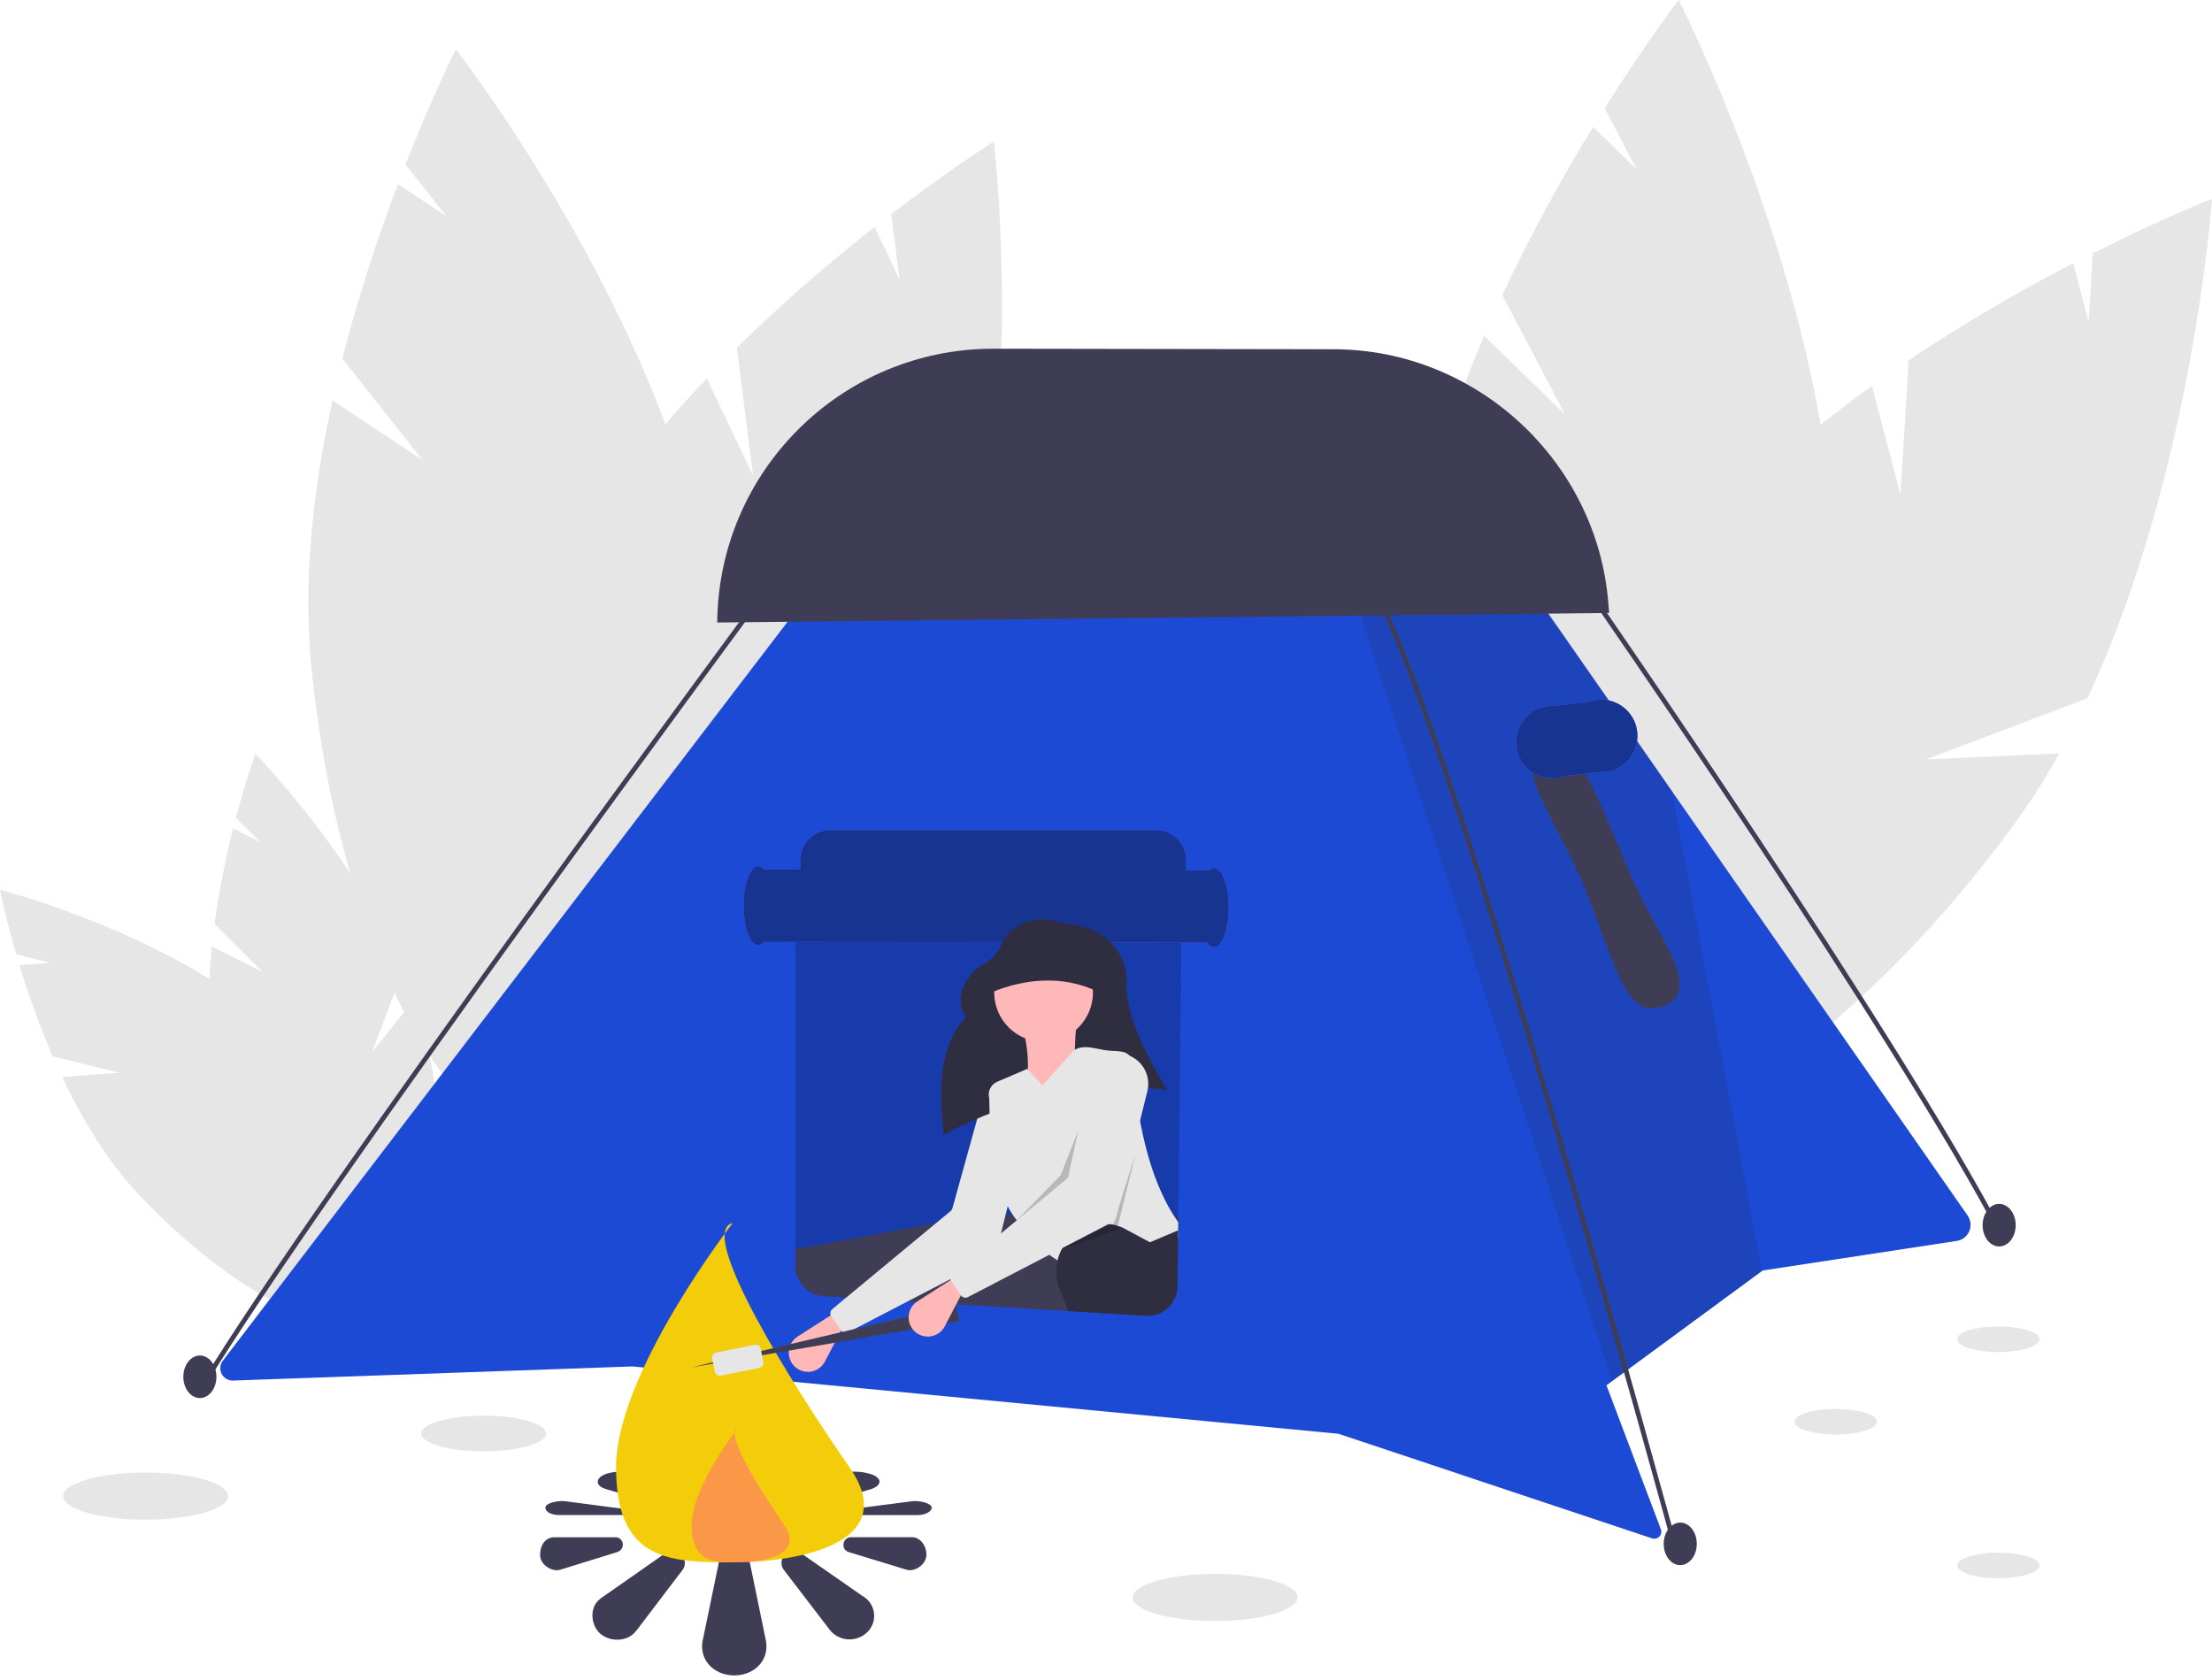 <?xml version="1.0" encoding="UTF-8"?> <svg xmlns="http://www.w3.org/2000/svg" xmlns:xlink="http://www.w3.org/1999/xlink" width="470px" height="357px" viewBox="0 0 470 357" version="1.1"><title>trial-testing</title><g id="null" stroke="none" stroke-width="1" fill="none" fill-rule="evenodd"><g id="reviewslighthouse-home" transform="translate(-790, -1014)" fill-rule="nonzero"><g id="trial-testing" transform="translate(1025, 1192.016) scale(-1, 1) translate(-1025, -1192.016) translate(790, 1014)"><path d="M414.138,206.593 L424.416,196.306 C423.48,189.487 422.159,182.726 420.462,176.055 L414.604,179.021 L419.867,173.755 C417.686,165.527 415.72,160.217 415.72,160.217 C415.72,160.217 395.007,181.318 384.302,206.062 L390.935,223.506 L381.859,212.292 C380.824,215.22 379.974,218.21 379.314,221.245 C372.764,251.862 377.451,278.822 389.782,281.462 C402.113,284.101 417.42,261.421 423.97,230.804 C426,221.312 425.978,210.922 424.982,201.102 L414.138,206.593 Z" id="Path" fill="#E6E6E6"></path><path d="M444.681,227.959 L458.795,224.468 C461.517,218.146 463.881,211.676 465.874,205.087 L459.328,204.598 L466.554,202.81 C468.938,194.639 470,189.077 470,189.077 C470,189.077 441.365,196.431 419.414,212.077 L416.079,230.439 L414.104,216.148 C411.705,218.119 409.432,220.239 407.299,222.495 C385.871,245.318 375.952,270.821 385.144,279.456 C394.336,288.092 419.158,276.591 440.587,253.768 C447.23,246.693 452.58,237.787 456.801,228.866 L444.681,227.959 Z" id="Path" fill="#E6E6E6"></path><path d="M309.978,101.127 L313.445,73.905 C304.177,64.809 294.404,56.243 284.171,48.248 L278.852,59.439 L280.627,45.501 C267.877,35.741 258.815,30.085 258.815,30.085 C258.815,30.085 252.254,85.498 264.834,134.792 L294.866,153.166 L268.379,146.911 C270.214,152.476 272.396,157.92 274.914,163.211 C300.474,216.471 338.584,251.296 360.035,240.995 C381.485,230.694 378.154,179.168 352.593,125.908 C344.669,109.396 332.645,93.915 319.825,80.41 L309.978,101.127 Z" id="Path" fill="#E6E6E6"></path><path d="M380.222,97.743 L397.257,76.233 C394.024,63.654 390.083,51.268 385.455,39.133 L375.119,45.962 L383.841,34.949 C377.969,20.001 373.135,10.473 373.135,10.473 C373.135,10.473 338.884,54.518 324.181,103.22 L340.395,134.477 L320.954,115.427 C319.648,121.139 318.703,126.928 318.124,132.759 C312.484,191.569 327.112,241.086 350.798,243.359 C374.483,245.633 398.257,199.801 403.898,140.991 C405.646,122.76 403.353,103.29 399.357,85.1 L380.222,97.743 Z" id="Path" fill="#E6E6E6"></path><path d="M66.188,105.128 L64.465,76.565 C53.206,69.043 41.532,62.162 29.499,55.954 L26.218,68.452 L25.336,53.828 C10.38,46.3 0,42.262 0,42.262 C0,42.262 4.017,100.309 26.46,148.374 L60.79,161.375 L32.44,160.103 C35.398,165.449 38.689,170.603 42.294,175.536 C78.804,225.148 124.6,253.438 144.581,238.724 C164.562,224.01 151.162,171.864 114.652,122.253 C103.334,106.873 88.014,93.343 72.261,81.992 L66.188,105.128 Z" id="Path" fill="#E6E6E6"></path><path d="M137.501,88.039 L150.786,62.697 C145.035,50.436 138.598,38.509 131.504,26.974 L122.238,35.976 L129.04,23.001 C120.127,8.824 113.327,0 113.327,0 C113.327,0 86.771,51.768 81.145,104.518 L103.816,133.398 L80.205,117.651 C79.974,123.756 80.128,129.871 80.665,135.957 C86.283,197.305 110.867,245.202 135.575,242.937 C160.283,240.673 175.758,189.106 170.14,127.758 C168.398,108.739 162.275,89.236 154.656,71.374 L137.501,88.039 Z" id="Path" fill="#E6E6E6"></path><ellipse id="Oval" fill="#E6E6E6" cx="211.822" cy="339.466" rx="17.519" ry="5.007"></ellipse><ellipse id="Oval" fill="#E6E6E6" cx="439.063" cy="317.937" rx="17.519" ry="5.007"></ellipse><ellipse id="Oval" fill="#E6E6E6" cx="367.237" cy="304.633" rx="13.264" ry="3.791"></ellipse><ellipse id="Oval" fill="#E6E6E6" cx="79.932" cy="302.129" rx="8.759" ry="2.718"></ellipse><ellipse id="Oval" fill="#E6E6E6" cx="45.395" cy="332.671" rx="8.759" ry="2.718"></ellipse><ellipse id="Oval" fill="#E6E6E6" cx="45.395" cy="284.605" rx="8.759" ry="2.718"></ellipse><path d="M420.479,293.38 L335.609,290.376 L290.852,294.647 L214.385,301.942 L185.61,304.686 L118.969,326.916 C118.423,327.098 117.821,326.95 117.422,326.535 C117.023,326.12 116.899,325.512 117.102,324.974 L117.107,324.969 L128.664,294.392 L127.448,293.495 L95.644,270.118 L95.474,269.993 L54.235,263.704 C53.055,263.523 52.052,262.746 51.581,261.648 C51.111,260.55 51.24,259.287 51.923,258.307 L114.73,168.153 L147.735,120.788 L151.313,115.646 L288.609,113.748 L422.656,289.164 C423.273,289.971 423.369,291.06 422.903,291.962 C422.437,292.864 421.493,293.416 420.479,293.38 Z" id="Path" fill="#1D4AD5"></path><polygon id="Path" fill="#212F59" opacity="0.2" points="183.475 122.962 127.447 293.496 95.647 270.119 114.731 168.154 147.64 120.675 147.733 120.786"></polygon><path d="M133.463,188.291 C127.105,203.579 124.855,216.348 117.314,214.042 C106.99,210.885 117.83,199.719 124.187,184.431 C130.544,169.143 135.036,157.416 140.336,158.68 C150.216,161.036 139.82,173.003 133.463,188.291 Z" id="Path" fill="#3F3D56"></path><path d="M147.867,157.69 C147.863,155.647 147.049,153.688 145.602,152.246 C144.155,150.803 142.195,149.995 140.152,149.998 C139.978,149.998 139.807,150.006 139.636,150.018 L132.367,149.121 C131.533,148.824 130.654,148.673 129.769,148.675 C129.524,148.675 129.283,148.688 129.044,148.711 L128.764,148.676 L128.757,148.745 C125.247,149.216 122.51,152.021 122.125,155.542 C121.74,159.064 123.804,162.394 127.129,163.614 L127.114,163.753 L127.829,163.833 C128.471,164.001 129.131,164.085 129.794,164.084 C129.867,164.083 129.94,164.08 130.013,164.078 L137.443,164.91 C138.316,165.241 139.243,165.409 140.177,165.407 C140.525,165.406 140.873,165.381 141.218,165.333 L141.851,165.404 L141.855,165.218 C145.374,164.426 147.872,161.298 147.867,157.69 Z" id="Path" fill="#6C63FF"></path><path d="M147.867,157.69 C147.863,155.647 147.049,153.688 145.602,152.246 C144.155,150.803 142.195,149.995 140.152,149.998 C139.978,149.998 139.807,150.006 139.636,150.018 L132.367,149.121 C131.533,148.824 130.654,148.673 129.769,148.675 C129.524,148.675 129.283,148.688 129.044,148.711 L128.764,148.676 L128.757,148.745 C125.247,149.216 122.51,152.021 122.125,155.542 C121.74,159.064 123.804,162.394 127.129,163.614 L127.114,163.753 L127.829,163.833 C128.471,164.001 129.131,164.085 129.794,164.084 C129.867,164.083 129.94,164.08 130.013,164.078 L137.443,164.91 C138.316,165.241 139.243,165.409 140.177,165.407 C140.525,165.406 140.873,165.381 141.218,165.333 L141.851,165.404 L141.855,165.218 C145.374,164.426 147.872,161.298 147.867,157.69 Z" id="Path" fill="#163490"></path><path d="M45.005,262.938 L44.115,262.471 C66.901,219.026 131.35,126.203 131.998,125.27 L132.823,125.844 C132.175,126.776 67.762,219.549 45.005,262.938 Z" id="Path" fill="#3F3D56"></path><path d="M114.803,328.044 L113.834,327.78 C114.303,326.054 160.977,154.798 177.182,125.908 L178.057,126.4 C161.913,155.182 115.272,326.319 114.803,328.044 Z" id="Path" fill="#3F3D56"></path><path d="M426.606,294.842 C401.724,253.84 307.757,126.853 306.81,125.575 L307.618,124.977 C308.564,126.255 402.559,253.279 427.465,294.321 L426.606,294.842 Z" id="Path" fill="#3F3D56"></path><ellipse id="Oval" fill="#3F3D56" transform="translate(112.987, 328.081) rotate(-0.092) translate(-112.987, -328.081) " cx="112.987" cy="328.081" rx="3.516" ry="4.522"></ellipse><ellipse id="Oval" fill="#3F3D56" transform="translate(45.226, 260.358) rotate(-0.092) translate(-45.226, -260.358) " cx="45.226" cy="260.358" rx="3.516" ry="4.522"></ellipse><ellipse id="Oval" fill="#3F3D56" transform="translate(427.531, 292.577) rotate(-0.092) translate(-427.531, -292.577) " cx="427.531" cy="292.577" rx="3.516" ry="4.522"></ellipse><path d="M128.093,130.258 L317.605,132.289 C317.331,100.062 291.128,74.086 258.91,74.102 L186.585,74.218 C156.333,74.267 130.718,97.932 128.269,128.093 L128.093,130.258 Z" id="Path" fill="#3F3D56"></path><path d="M294.606,192.922 L225.342,192.922 C223.639,192.921 222.006,193.602 220.808,194.814 C219.611,196.026 218.949,197.667 218.97,199.371 L219.03,204.438 L219.646,258.683 L219.656,259.729 L219.676,261.456 L219.696,263.144 L219.811,273.313 C219.85,276.752 222.61,279.541 226.048,279.616 C226.218,279.616 226.393,279.611 226.568,279.601 L243.016,278.6 L266.811,277.148 L275.21,276.637 L277.082,276.522 L290.171,275.726 L290.176,275.726 L294.991,275.431 C298.353,275.222 300.973,272.436 300.977,269.067 L300.977,199.296 C300.974,195.777 298.123,192.926 294.606,192.922 L294.606,192.922 Z" id="Path" fill="#000000" opacity="0.2"></path><path d="M308.869,184.063 C308.362,184.103 307.899,184.368 307.608,184.786 L299.976,184.798 L299.976,182.773 C299.972,179.255 297.122,176.403 293.604,176.4 L224.341,176.4 C222.637,176.398 221.004,177.079 219.807,178.291 C218.61,179.503 217.948,181.145 217.969,182.848 L217.994,184.93 L213.072,184.938 C212.802,184.65 212.432,184.479 212.038,184.459 C210.313,184.461 208.921,188.23 208.928,192.876 C208.936,197.522 210.34,201.286 212.065,201.283 C212.675,201.217 213.215,200.857 213.511,200.32 L307.633,200.168 C307.925,200.585 308.389,200.848 308.896,200.887 C310.621,200.884 312.013,197.116 312.006,192.47 C311.998,187.824 310.594,184.06 308.869,184.063 Z" id="Path" fill="#6C63FF"></path><path d="M308.869,184.063 C308.362,184.103 307.899,184.368 307.608,184.786 L299.976,184.798 L299.976,182.773 C299.972,179.255 297.122,176.403 293.604,176.4 L224.341,176.4 C222.637,176.398 221.004,177.079 219.807,178.291 C218.61,179.503 217.948,181.145 217.969,182.848 L217.994,184.93 L213.072,184.938 C212.802,184.65 212.432,184.479 212.038,184.459 C210.313,184.461 208.921,188.23 208.928,192.876 C208.936,197.522 210.34,201.286 212.065,201.283 C212.675,201.217 213.215,200.857 213.511,200.32 L307.633,200.168 C307.925,200.585 308.389,200.848 308.896,200.887 C310.621,200.884 312.013,197.116 312.006,192.47 C311.999,187.824 310.594,184.06 308.869,184.063 Z" id="Path" fill="#163490"></path><path d="M301.115,290.428 L301.115,290.428 C300.186,291.298 298.903,291.683 297.648,291.468 C296.393,291.254 295.311,290.465 294.723,289.335 L290.958,282.103 L292.456,278.856 L300.528,284.024 C301.587,284.702 302.273,285.831 302.388,287.083 C302.503,288.334 302.033,289.569 301.115,290.428 Z" id="Path" fill="#FFB8B8"></path><path d="M317.381,332.624 C317.196,330.893 315.723,329.587 313.982,329.611 C312.407,329.6 311.029,330.669 310.647,332.197 L310.647,332.197 L307.313,348.396 C307.202,348.87 307.145,349.354 307.142,349.841 C307.142,353.494 310.198,356.032 313.982,356.032 C317.766,356.032 320.824,353.494 320.824,349.841 C320.822,349.255 320.743,348.673 320.588,348.109 L317.381,332.624 Z" id="Path" fill="#3F3D56"></path><path d="M342.607,339.87 C342.268,339.572 341.903,339.306 341.517,339.072 L328.776,330.166 C327.536,329.387 326.211,329.409 325.249,330.35 C324.383,331.174 324.229,332.501 324.883,333.502 L334.503,346.149 C334.722,346.456 334.967,346.743 335.235,347.009 C336.903,348.873 340.601,348.976 342.633,347.009 C344.637,345.009 344.613,341.446 342.607,339.87 Z" id="Path" fill="#3F3D56"></path><path d="M352.181,326.676 L339.278,326.676 C338.417,326.644 337.691,327.311 337.65,328.172 C337.637,328.957 338.16,329.65 338.918,329.851 L351.091,333.618 C352.859,334.03 355.241,332.454 355.241,330.485 C355.241,327.981 353.848,326.676 352.181,326.676 Z" id="Path" fill="#3F3D56"></path><path d="M290.783,328.165 C290.756,327.735 290.557,327.335 290.231,327.053 C289.906,326.772 289.48,326.633 289.052,326.669 L276.148,326.669 C274.523,326.669 273.152,328.425 273.152,330.394 C273.152,332.362 275.465,334.03 277.238,333.618 L289.594,329.851 C290.361,329.673 290.872,328.947 290.783,328.165 L290.783,328.165 Z" id="Path" fill="#3F3D56"></path><path d="M299.639,330.181 L286.895,339.049 C286.499,339.271 286.13,339.539 285.795,339.846 C283.844,341.661 283.734,344.715 285.548,346.666 C285.628,346.752 285.71,346.834 285.795,346.914 C287.871,348.874 291.115,348.874 293.191,346.914 C293.463,346.653 293.709,346.366 293.924,346.056 L303.551,333.48 C304.217,332.49 304.061,331.162 303.184,330.353 C302.203,329.438 300.704,329.365 299.639,330.181 Z" id="Path" fill="#3F3D56"></path><path d="M319.462,312.851 C319.61,312.634 319.692,312.378 319.698,312.115 C319.698,310.563 316.64,309.484 312.856,309.484 C309.072,309.484 306.016,310.563 306.016,312.115 C306.021,312.33 306.08,312.541 306.186,312.729 L309.521,319.613 L309.521,319.613 C309.903,320.263 311.281,320.717 312.856,320.712 C314.632,320.712 316.107,320.151 316.255,319.432 L319.462,312.851 Z" id="Path" fill="#3F3D56"></path><path d="M341.506,313.318 C339.474,312.483 335.777,312.526 334.109,313.318 C333.857,313.423 333.612,313.545 333.376,313.684 L323.757,319.059 C323.103,319.484 323.257,320.048 324.123,320.398 C325.262,320.793 326.495,320.82 327.65,320.476 L340.391,316.691 C340.76,316.598 341.124,316.484 341.481,316.353 C343.487,315.683 343.511,314.168 341.506,313.318 Z" id="Path" fill="#3F3D56"></path><path d="M354.115,320.341 C354.115,319.504 351.733,318.834 349.965,319.01 L337.792,320.61 C337.065,320.712 336.524,320.949 336.524,321.324 C336.524,321.698 337.318,321.959 338.151,321.959 L351.055,321.959 C352.722,321.959 354.115,321.405 354.115,320.341 Z" id="Path" fill="#3F3D56"></path><path d="M288.468,320.61 L276.112,319.01 C274.339,318.834 272.026,319.543 272.026,320.38 C272.026,321.216 273.397,321.963 275.022,321.963 L287.925,321.963 C288.823,321.963 289.657,321.716 289.657,321.327 C289.657,320.937 289.272,320.712 288.468,320.61 Z" id="Path" fill="#3F3D56"></path><path d="M302.058,320.397 C302.96,320.041 303.066,319.503 302.425,319.068 L292.798,313.724 C292.563,313.582 292.318,313.46 292.065,313.359 C289.67,312.526 287.064,312.526 284.669,313.359 C284.584,313.393 284.502,313.428 284.422,313.464 C282.608,314.293 282.718,315.591 284.669,316.363 C285.028,316.5 285.395,316.614 285.769,316.701 L298.513,320.47 C299.673,320.815 300.913,320.789 302.058,320.397 Z" id="Path" fill="#3F3D56"></path><path d="M339.1,311.737 C339.1,331.645 328.007,332.014 314.324,332.014 C300.641,332.014 278.177,328.075 289.549,311.737 C301.544,294.504 322.121,261.657 314.324,259.918 C314.324,259.918 339.1,291.828 339.1,311.737 Z" id="Path" fill="#F4CD0A"></path><path d="M323.05,323.987 C323.05,331.868 318.659,332.014 313.243,332.014 C307.827,332.014 298.935,330.455 303.436,323.987 C308.184,317.166 316.329,304.164 313.243,303.476 C313.243,303.476 323.05,316.107 323.05,323.987 Z" id="Path" fill="#FF6584" opacity="0.5"></path><path d="M300.977,265.507 L300.977,269.067 C300.973,272.436 298.352,275.222 294.991,275.431 L226.568,279.601 C224.827,279.708 223.118,279.096 221.841,277.907 C220.564,276.718 219.83,275.058 219.811,273.313 L219.646,258.683 L261.035,258.012 L300.977,265.507 Z" id="Path" fill="#3F3D56"></path><path d="M289.82,283.14 L258.951,267.103 C258.663,266.953 258.454,266.687 258.375,266.372 L251.679,239.376 C250.874,236.13 252.671,232.804 255.827,231.699 L257.44,231.134 C258.167,230.88 258.966,230.938 259.649,231.295 C260.331,231.652 260.836,232.275 261.042,233.017 L267.642,256.785 C267.704,257.007 267.832,257.205 268.01,257.353 L293.16,278.198 C293.61,278.571 293.702,279.225 293.372,279.707 L291.273,282.775 C290.951,283.247 290.327,283.404 289.82,283.14 Z" id="Path" fill="#E6E6E6"></path><path d="M269.485,241.141 C254.513,233.257 238.842,229.298 222.044,231.65 C227.107,223.066 230.868,215.13 230.617,209.189 C230.397,205.312 232.116,201.579 235.203,199.226 C237.65,197.411 240.616,196.432 243.662,196.433 L243.662,196.433 C246.381,195.22 249.463,195.098 252.271,196.091 C254.681,196.999 256.59,198.89 257.521,201.292 C258.096,202.684 259.332,203.903 261.125,204.977 C262.786,205.939 264.14,207.353 265.027,209.055 C266.209,211.407 266.29,213.774 264.742,216.165 C270.539,222.257 270.555,231.411 269.485,241.141 Z" id="Path" fill="#2F2E41"></path><ellipse id="Oval" fill="#FFB8B8" cx="248.261" cy="210.92" rx="10.487" ry="10.49"></ellipse><path d="M253.255,233.648 L241.02,234.897 C241.677,227.742 241.935,221.139 241.02,216.165 L253.255,216.165 C250.931,224.084 251.135,229.728 253.255,233.648 Z" id="Path" fill="#FFB8B8"></path><path d="M259.809,233.378 C259.799,234.474 259.775,235.559 259.738,236.632 C259.483,244.313 258.517,251.227 255.884,256.319 C255.35,257.374 254.711,258.372 253.977,259.298 C253.972,259.308 253.965,259.316 253.957,259.323 C253.907,259.394 253.852,259.461 253.792,259.524 C253.254,260.192 252.656,260.811 252.005,261.371 L246.995,266.628 L246.765,266.869 L245.303,267.845 L237.775,272.862 L219.696,263.144 L219.676,261.456 L219.656,259.729 C223.675,254.031 226.183,246.621 227.775,238.184 C228.21,235.876 228.58,233.488 228.896,231.035 C229.111,229.337 229.301,227.605 229.466,225.847 C229.492,225.308 229.675,224.788 229.992,224.35 C229.992,224.349 229.992,224.348 229.993,224.347 C229.994,224.346 229.996,224.345 229.997,224.345 C230.768,223.364 232.299,223.384 234.151,223.284 C236.749,223.144 239.307,221.797 241.604,223.069 C241.661,223.095 241.717,223.125 241.769,223.159 L248.512,230.649 L251.61,227.309 L251.755,227.154 L258.137,229.888 C259.486,230.471 260.2,231.96 259.809,233.378 L259.809,233.378 Z" id="Path" fill="#E6E6E6"></path><path d="M245.578,270.193 C245.579,271.47 245.338,272.736 244.868,273.923 L243.016,278.6 L226.568,279.601 C226.393,279.611 226.218,279.616 226.048,279.616 C222.61,279.541 219.85,276.752 219.811,273.313 L219.696,263.144 L219.676,261.456 L225.662,263.995 L231.499,260.861 C231.817,260.724 232.143,260.607 232.475,260.51 C232.907,260.373 233.348,260.268 233.796,260.195 L233.801,260.195 C234.016,260.16 234.231,260.13 234.447,260.109 C236.92,259.861 239.399,260.533 241.409,261.997 C242.584,262.848 243.559,263.945 244.267,265.211 C244.321,265.298 244.37,265.389 244.412,265.482 C244.81,266.228 245.11,267.022 245.303,267.845 C245.485,268.615 245.578,269.403 245.578,270.193 L245.578,270.193 Z" id="Path" fill="#2F2E41"></path><polygon id="Path" fill="#000000" opacity="0.2" points="240.895 240.267 243.083 250.308 256.376 261.747 244.641 249.759"></polygon><polygon id="Path" fill="#000000" opacity="0.2" points="228.661 245.013 232.656 261.247 244.391 265.494 233.405 259.999"></polygon><path d="M260.87,211.544 C253.141,207.987 244.403,206.973 236.651,210.795 L237.649,201.803 L254.628,199.056 L260.87,211.544 Z" id="Path" fill="#2F2E41"></path><polygon id="Path" fill="#3F3D56" points="323 290.556 266.167 280.79 266.863 277.355 323 290.556"></polygon><path d="M275.647,282.935 L275.647,282.935 C274.717,283.805 273.435,284.19 272.18,283.975 C270.925,283.761 269.843,282.972 269.255,281.842 L265.49,274.61 L266.988,271.363 L275.06,276.531 C276.119,277.209 276.805,278.338 276.92,279.59 C277.035,280.841 276.565,282.076 275.647,282.935 L275.647,282.935 Z" id="Path" fill="#FFB8B8"></path><path d="M264.352,275.647 L233.483,259.61 C233.195,259.46 232.985,259.194 232.907,258.879 L226.211,231.883 C225.406,228.637 227.203,225.311 230.358,224.206 L231.972,223.641 C232.698,223.387 233.498,223.445 234.181,223.802 C234.863,224.159 235.368,224.782 235.574,225.525 L242.174,249.292 C242.236,249.514 242.364,249.712 242.542,249.86 L267.692,270.705 C268.142,271.078 268.234,271.732 267.904,272.214 L265.805,275.282 C265.482,275.754 264.859,275.911 264.352,275.647 L264.352,275.647 Z" id="Path" fill="#E6E6E6"></path><path d="M316.875,292.334 C317.442,292.445 317.994,292.077 318.109,291.51 L318.679,288.659 C318.792,288.091 318.424,287.538 317.856,287.424 L309.606,285.774 C309.038,285.662 308.486,286.03 308.371,286.598 L307.802,289.449 C307.747,289.722 307.803,290.006 307.958,290.237 C308.112,290.469 308.352,290.63 308.625,290.684 L316.875,292.334 Z" id="Path" fill="#E6E6E6"></path></g></g></g></svg> 